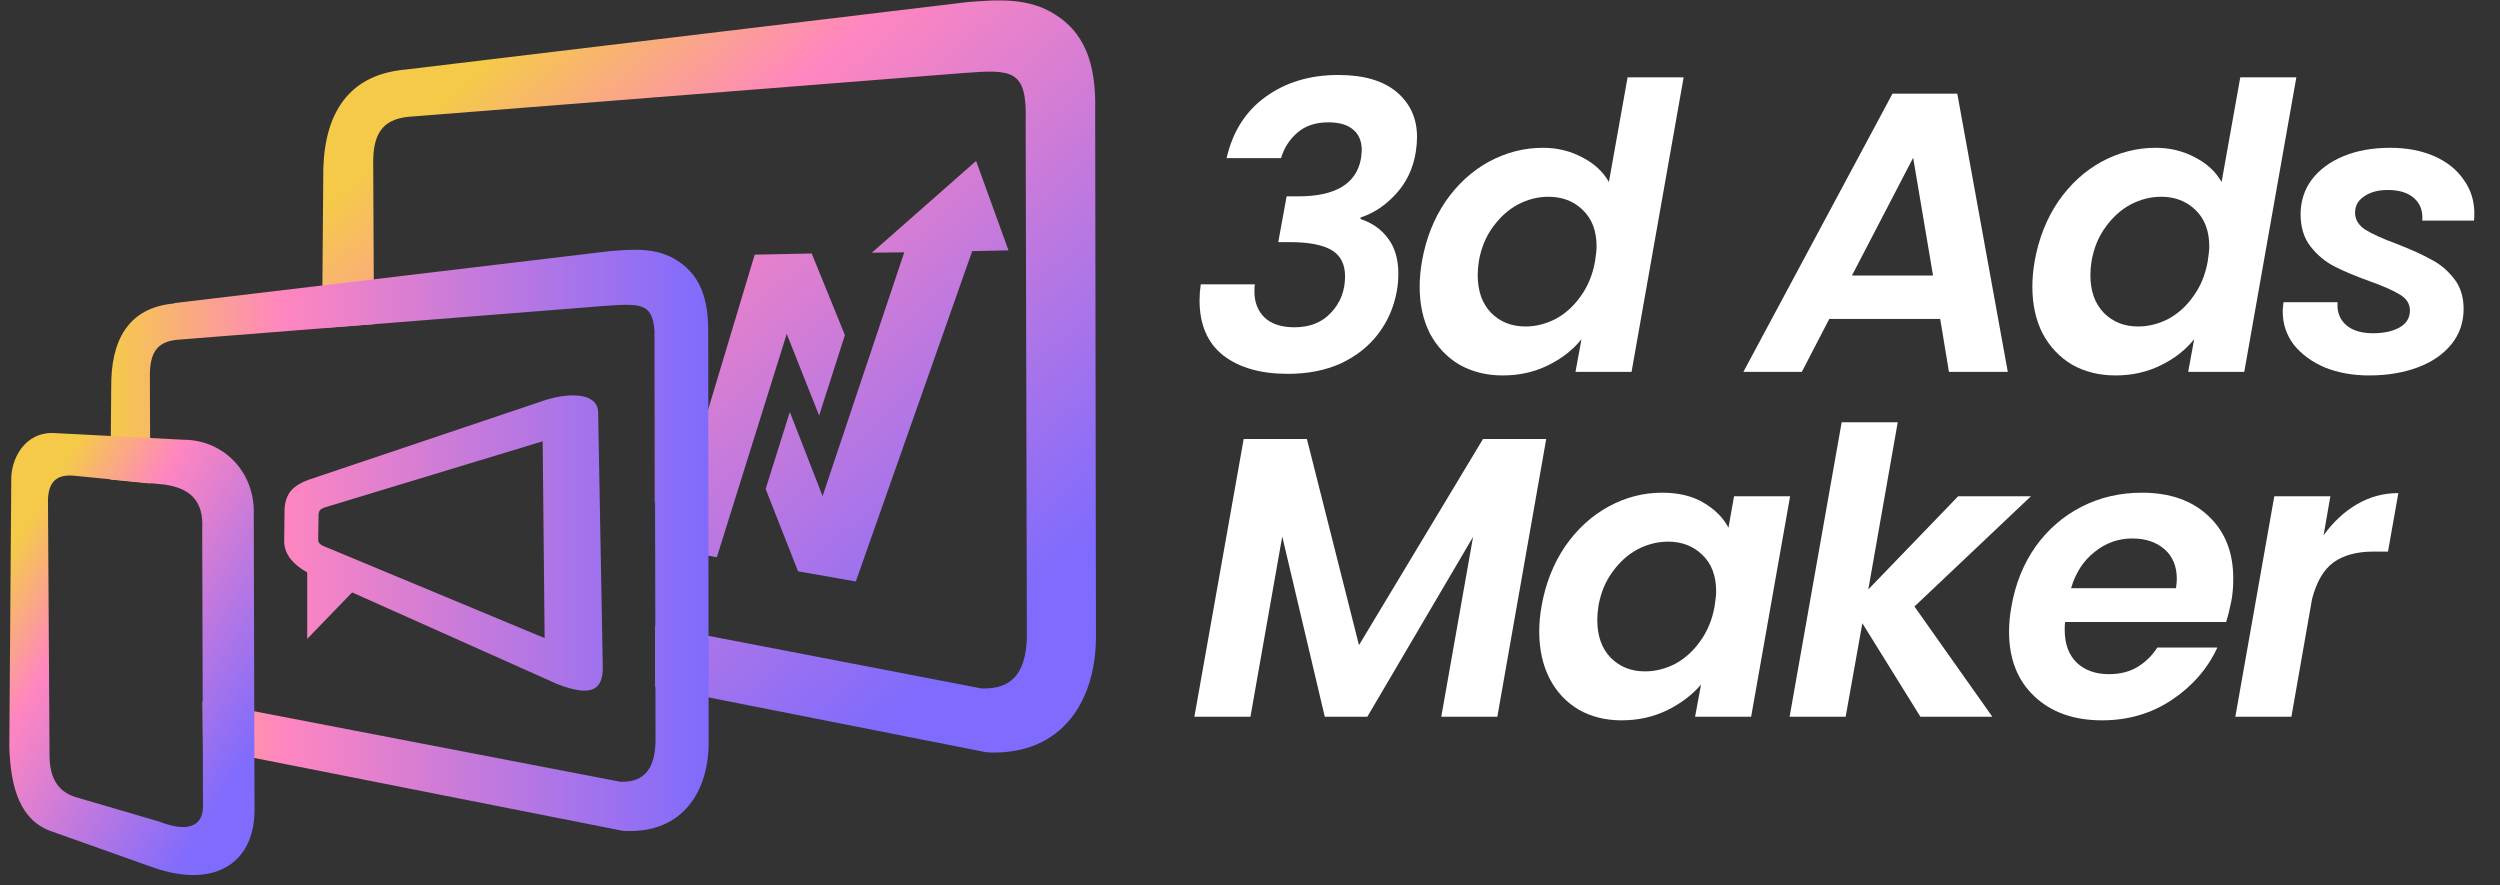 <svg width="257" height="91" viewBox="0 0 257 91" fill="none" xmlns="http://www.w3.org/2000/svg">
<rect x="0" y="0" width="257" height="91" fill="#333333" stroke="none"/>
<g clip-path="url(#clip0_89_19)">
<path fill-rule="evenodd" clip-rule="evenodd" d="M33.229 18.312C33.149 12.331 35.316 7.755 41.618 7.154H41.659L99.499 0.209C102.63 -0.032 105.761 -0.272 108.531 1.534C112.063 3.781 112.665 7.595 112.584 11.448L112.665 65.033C112.785 72.017 109.213 77.597 101.707 77.356L101.305 77.316L67.348 70.612V64.31L100.904 70.772C104.196 70.893 105.68 68.966 105.56 64.671L105.439 12.57C105.6 7.151 104.155 7.111 98.977 7.512L41.979 12.008C39.209 12.289 38.286 13.894 38.367 17.066L38.447 33.322L33.109 33.724L33.229 18.31V18.312ZM89.625 25.978L92.957 25.938L84.567 50.984L84.527 50.904L81.195 42.355L78.707 50.262L82.038 58.731L87.979 59.775L99.941 25.817L103.673 25.737L100.342 16.545L89.625 25.978ZM80.875 34.327L84.206 42.716L86.856 34.448L83.444 26.058L77.584 26.179L68.513 56.363L73.69 57.286L80.875 34.327ZM67.388 33.886L72.486 34.046L67.308 51.708V34.287L67.388 33.886Z" fill="url(#paint0_linear_89_19)"/>
<path fill-rule="evenodd" clip-rule="evenodd" d="M11.434 39.786C11.394 35.17 13.04 31.638 17.896 31.196L17.937 31.156L62.692 25.817C65.1 25.616 67.549 25.416 69.676 26.82C72.406 28.586 72.847 31.517 72.807 34.487L72.847 75.951C72.968 81.33 70.198 85.624 64.378 85.423H64.097L20.867 76.874L20.826 72.097L63.775 80.366C66.304 80.446 67.468 78.961 67.388 75.629L67.307 35.37C67.388 31.155 66.304 31.155 62.29 31.436L18.217 34.929C16.05 35.13 15.367 36.374 15.408 38.823L15.448 49.7L11.354 49.299L11.434 39.786ZM29.255 52.27L29.215 55.642C29.215 57.006 30.178 58.05 31.583 58.852V65.676L36.199 60.9L57.312 70.333C60.844 71.698 61.968 70.895 61.968 68.607L61.487 42.276C61.366 40.51 58.837 40.269 56.108 41.112L31.663 49.34C30.178 49.903 29.375 50.665 29.255 52.27L29.255 52.27ZM32.748 52.872C32.748 53.755 32.707 54.638 32.707 55.521C32.748 55.963 33.109 56.083 33.711 56.324L55.988 65.596L55.787 45.365L33.43 52.148C32.988 52.309 32.788 52.429 32.748 52.871V52.872Z" fill="url(#paint1_linear_89_19)"/>
<path fill-rule="evenodd" clip-rule="evenodd" d="M1.158 49.42C1.078 47.252 2.523 44.322 5.654 44.523L18.86 45.205C22.673 45.205 25.884 48.094 26.085 52.229L26.165 83.418C26.085 88.716 22.071 91.406 15.688 89.157L5.413 85.505C2.081 84.421 1.077 81.009 0.957 76.714L1.158 49.42ZM4.931 51.547C4.931 49.781 5.613 48.738 7.54 48.898L16.973 49.821C19.302 50.182 20.987 51.266 20.787 54.437L20.867 82.495C21.027 84.983 19.342 85.626 16.371 84.461L7.742 81.932C5.935 81.37 5.092 79.925 5.092 77.637L4.932 51.547H4.931Z" fill="url(#paint2_linear_89_19)"/>
</g>
<path d="M126.093 16.258C126.72 13.53 128.055 11.43 130.098 9.958C132.169 8.458 134.662 7.708 137.578 7.708C140.193 7.708 142.196 8.294 143.585 9.467C144.975 10.639 145.67 12.18 145.67 14.089C145.67 14.553 145.629 15.058 145.547 15.603C145.275 17.321 144.58 18.78 143.463 19.98C142.373 21.153 141.174 21.944 139.866 22.353V22.517C141.092 22.926 142.046 23.608 142.727 24.562C143.408 25.49 143.749 26.676 143.749 28.122C143.749 28.776 143.694 29.39 143.585 29.963C143.286 31.599 142.645 33.058 141.665 34.34C140.684 35.622 139.403 36.631 137.823 37.367C136.242 38.076 134.431 38.431 132.387 38.431C129.608 38.431 127.401 37.804 125.766 36.549C124.131 35.267 123.314 33.372 123.314 30.863C123.314 30.344 123.355 29.799 123.437 29.226H128.995C128.968 29.39 128.954 29.635 128.954 29.963C128.954 31.081 129.308 31.981 130.017 32.663C130.725 33.317 131.747 33.645 133.082 33.645C134.662 33.645 135.916 33.14 136.842 32.131C137.796 31.122 138.272 29.881 138.272 28.408C138.272 27.153 137.809 26.253 136.883 25.708C135.956 25.163 134.526 24.89 132.591 24.89H131.406L132.265 20.185H133.45C137.291 20.185 139.444 18.89 139.907 16.299C139.962 15.862 139.989 15.576 139.989 15.44C139.989 14.512 139.689 13.803 139.09 13.312C138.518 12.821 137.673 12.576 136.556 12.576C135.248 12.576 134.185 12.93 133.368 13.639C132.551 14.349 131.992 15.221 131.692 16.258H126.093Z" fill="white"/>
<path d="M146.186 26.812C146.595 24.521 147.398 22.49 148.597 20.717C149.823 18.944 151.308 17.581 153.052 16.626C154.823 15.671 156.676 15.194 158.61 15.194C160.082 15.194 161.43 15.521 162.656 16.176C163.883 16.803 164.795 17.649 165.395 18.712L167.316 7.953H173.078L167.724 38.226H161.962L162.575 34.872C161.676 35.99 160.518 36.89 159.101 37.572C157.711 38.254 156.172 38.595 154.483 38.595C152.821 38.595 151.336 38.226 150.028 37.49C148.747 36.726 147.739 35.663 147.003 34.299C146.295 32.908 145.941 31.299 145.941 29.472C145.941 28.626 146.023 27.74 146.186 26.812ZM163.964 26.894C164.073 26.185 164.128 25.667 164.128 25.34C164.128 23.731 163.651 22.476 162.697 21.576C161.771 20.676 160.599 20.226 159.183 20.226C158.12 20.226 157.085 20.485 156.076 21.003C155.096 21.521 154.237 22.285 153.502 23.294C152.766 24.276 152.276 25.449 152.03 26.812C151.949 27.331 151.908 27.822 151.908 28.285C151.908 29.922 152.371 31.217 153.297 32.172C154.224 33.099 155.395 33.563 156.812 33.563C157.875 33.563 158.91 33.303 159.918 32.785C160.926 32.24 161.785 31.463 162.493 30.453C163.229 29.444 163.719 28.258 163.964 26.894Z" fill="white"/>
<path d="M199.452 32.785H188.049L185.229 38.226H179.221L194.547 9.63H201.209L206.4 38.226H200.351L199.452 32.785ZM198.716 28.326L196.673 16.217L190.379 28.326H198.716Z" fill="white"/>
<path d="M209.171 26.812C209.58 24.521 210.384 22.49 211.583 20.717C212.809 18.944 214.294 17.581 216.038 16.626C217.809 15.671 219.661 15.194 221.596 15.194C223.067 15.194 224.416 15.521 225.642 16.176C226.868 16.803 227.781 17.649 228.38 18.712L230.301 7.953H236.064L230.71 38.226H224.947L225.56 34.872C224.661 35.99 223.503 36.89 222.086 37.572C220.697 38.254 219.157 38.595 217.468 38.595C215.806 38.595 214.321 38.226 213.013 37.49C211.733 36.726 210.724 35.663 209.989 34.299C209.28 32.908 208.926 31.299 208.926 29.472C208.926 28.626 209.008 27.74 209.171 26.812ZM226.95 26.894C227.059 26.185 227.113 25.667 227.113 25.34C227.113 23.731 226.636 22.476 225.683 21.576C224.756 20.676 223.585 20.226 222.168 20.226C221.105 20.226 220.07 20.485 219.062 21.003C218.081 21.521 217.223 22.285 216.487 23.294C215.751 24.276 215.261 25.449 215.016 26.812C214.934 27.331 214.893 27.822 214.893 28.285C214.893 29.922 215.356 31.217 216.283 32.172C217.209 33.099 218.381 33.563 219.797 33.563C220.86 33.563 221.895 33.303 222.904 32.785C223.912 32.24 224.77 31.463 225.478 30.453C226.214 29.444 226.704 28.258 226.95 26.894Z" fill="white"/>
<path d="M243.532 38.595C241.87 38.595 240.358 38.322 238.995 37.776C237.66 37.204 236.598 36.426 235.807 35.444C235.045 34.435 234.663 33.29 234.663 32.008C234.663 31.817 234.69 31.503 234.745 31.067H240.303C240.221 32.022 240.507 32.799 241.161 33.399C241.815 33.972 242.742 34.258 243.941 34.258C245.03 34.258 245.93 34.067 246.638 33.685C247.374 33.276 247.741 32.69 247.741 31.926C247.741 31.244 247.401 30.699 246.72 30.29C246.066 29.881 245.017 29.417 243.573 28.899C242.129 28.381 240.93 27.876 239.976 27.385C239.023 26.894 238.205 26.212 237.524 25.34C236.843 24.467 236.502 23.362 236.502 22.026C236.502 20.69 236.884 19.503 237.647 18.467C238.437 17.43 239.527 16.626 240.916 16.053C242.306 15.48 243.9 15.194 245.698 15.194C247.414 15.194 248.927 15.48 250.234 16.053C251.542 16.626 252.55 17.43 253.259 18.467C253.994 19.476 254.362 20.635 254.362 21.944C254.362 22.271 254.349 22.517 254.321 22.681H249.008C249.09 21.726 248.818 20.962 248.191 20.39C247.564 19.817 246.652 19.53 245.453 19.53C244.472 19.53 243.668 19.749 243.041 20.185C242.415 20.594 242.101 21.153 242.101 21.862C242.101 22.572 242.456 23.158 243.164 23.622C243.872 24.058 244.962 24.549 246.434 25.094C247.905 25.667 249.076 26.199 249.948 26.69C250.847 27.153 251.624 27.808 252.278 28.653C252.932 29.472 253.259 30.508 253.259 31.763C253.259 33.154 252.836 34.367 251.992 35.404C251.147 36.44 249.989 37.231 248.518 37.776C247.047 38.322 245.385 38.595 243.532 38.595Z" fill="white"/>
<path d="M158.952 45.127L153.925 73.682H148.163L151.432 55.19L140.561 73.682H136.188L131.815 55.149L128.545 73.682H122.783L127.851 45.127H134.349L139.703 66.318L152.454 45.127H158.952Z" fill="white"/>
<path d="M158.479 62.268C158.888 59.977 159.691 57.945 160.89 56.172C162.116 54.399 163.601 53.036 165.345 52.081C167.089 51.127 168.928 50.649 170.862 50.649C172.552 50.649 173.968 50.99 175.113 51.672C176.284 52.354 177.143 53.213 177.687 54.249L178.26 51.017H184.022L180.017 73.682H174.254L174.867 70.368C173.968 71.432 172.797 72.318 171.353 73.027C169.936 73.709 168.383 74.05 166.694 74.05C165.032 74.05 163.56 73.682 162.28 72.945C160.999 72.182 160.005 71.118 159.296 69.754C158.588 68.363 158.234 66.754 158.234 64.927C158.234 64.082 158.315 63.195 158.479 62.268ZM176.257 62.35C176.366 61.641 176.421 61.122 176.421 60.795C176.421 59.186 175.944 57.931 174.99 57.031C174.064 56.131 172.892 55.681 171.475 55.681C170.413 55.681 169.377 55.94 168.369 56.459C167.388 56.977 166.53 57.74 165.794 58.749C165.059 59.731 164.568 60.904 164.323 62.268C164.241 62.786 164.201 63.277 164.201 63.74C164.201 65.377 164.664 66.672 165.59 67.627C166.516 68.554 167.688 69.018 169.105 69.018C170.168 69.018 171.203 68.759 172.211 68.241C173.219 67.695 174.077 66.918 174.786 65.909C175.521 64.9 176.012 63.713 176.257 62.35Z" fill="white"/>
<path d="M196.804 62.35L204.814 73.682H197.417L191.45 64.068L189.733 73.682H183.971L189.324 43.408H195.087L192.063 60.59L201.299 51.017H208.778L196.804 62.35Z" fill="white"/>
<path d="M220.18 50.649C223.068 50.649 225.357 51.454 227.046 53.063C228.736 54.645 229.58 56.786 229.58 59.486C229.58 60.359 229.512 61.136 229.376 61.818C229.213 62.636 229.035 63.345 228.845 63.945H212.293C212.265 64.136 212.252 64.409 212.252 64.763C212.252 66.181 212.66 67.3 213.478 68.118C214.322 68.909 215.426 69.304 216.788 69.304C217.933 69.304 218.913 69.059 219.731 68.568C220.575 68.05 221.257 67.382 221.774 66.563H227.946C226.937 68.745 225.371 70.545 223.246 71.963C221.148 73.354 218.764 74.05 216.093 74.05C213.205 74.05 210.889 73.232 209.146 71.595C207.402 69.959 206.53 67.736 206.53 64.927C206.53 64.109 206.612 63.25 206.775 62.35C207.184 60.004 208.015 57.945 209.268 56.172C210.549 54.399 212.129 53.036 214.009 52.081C215.889 51.127 217.946 50.649 220.18 50.649ZM223.695 60.468C223.75 60.031 223.777 59.718 223.777 59.527C223.777 58.218 223.355 57.195 222.51 56.459C221.665 55.722 220.562 55.354 219.199 55.354C217.755 55.354 216.461 55.818 215.317 56.745C214.173 57.645 213.369 58.886 212.906 60.468H223.695Z" fill="white"/>
<path d="M238.865 55.027C239.846 53.663 240.991 52.599 242.298 51.836C243.606 51.072 245.023 50.69 246.549 50.69L245.486 56.704H243.974C242.285 56.704 240.922 57.072 239.887 57.809C238.879 58.545 238.143 59.8 237.68 61.572L235.555 73.682H229.792L233.798 51.017H239.56L238.865 55.027Z" fill="white"/>
<defs>
<linearGradient id="paint0_linear_89_19" x1="56.396" y1="0.759" x2="108.26" y2="59.367" gradientUnits="userSpaceOnUse">
<stop stop-color="#F5CA49"/>
<stop offset="0.29" stop-color="#FF86C0"/>
<stop offset="1" stop-color="#7F6BFD"/>
</linearGradient>
<linearGradient id="paint1_linear_89_19" x1="11.236" y1="55.272" x2="72.854" y2="55.272" gradientUnits="userSpaceOnUse">
<stop stop-color="#F5CA49"/>
<stop offset="0.29" stop-color="#FF86C0"/>
<stop offset="1" stop-color="#7F6BFD"/>
</linearGradient>
<linearGradient id="paint2_linear_89_19" x1="0.639" y1="57.52" x2="27.935" y2="74.139" gradientUnits="userSpaceOnUse">
<stop stop-color="#F5CA49"/>
<stop offset="0.29" stop-color="#FF86C0"/>
<stop offset="1" stop-color="#7F6BFD"/>
</linearGradient>
<clipPath id="clip0_89_19">
<rect width="111.71" height="89.911" fill="white" transform="translate(0.957 0.044)"/>
</clipPath>
</defs>
</svg>
